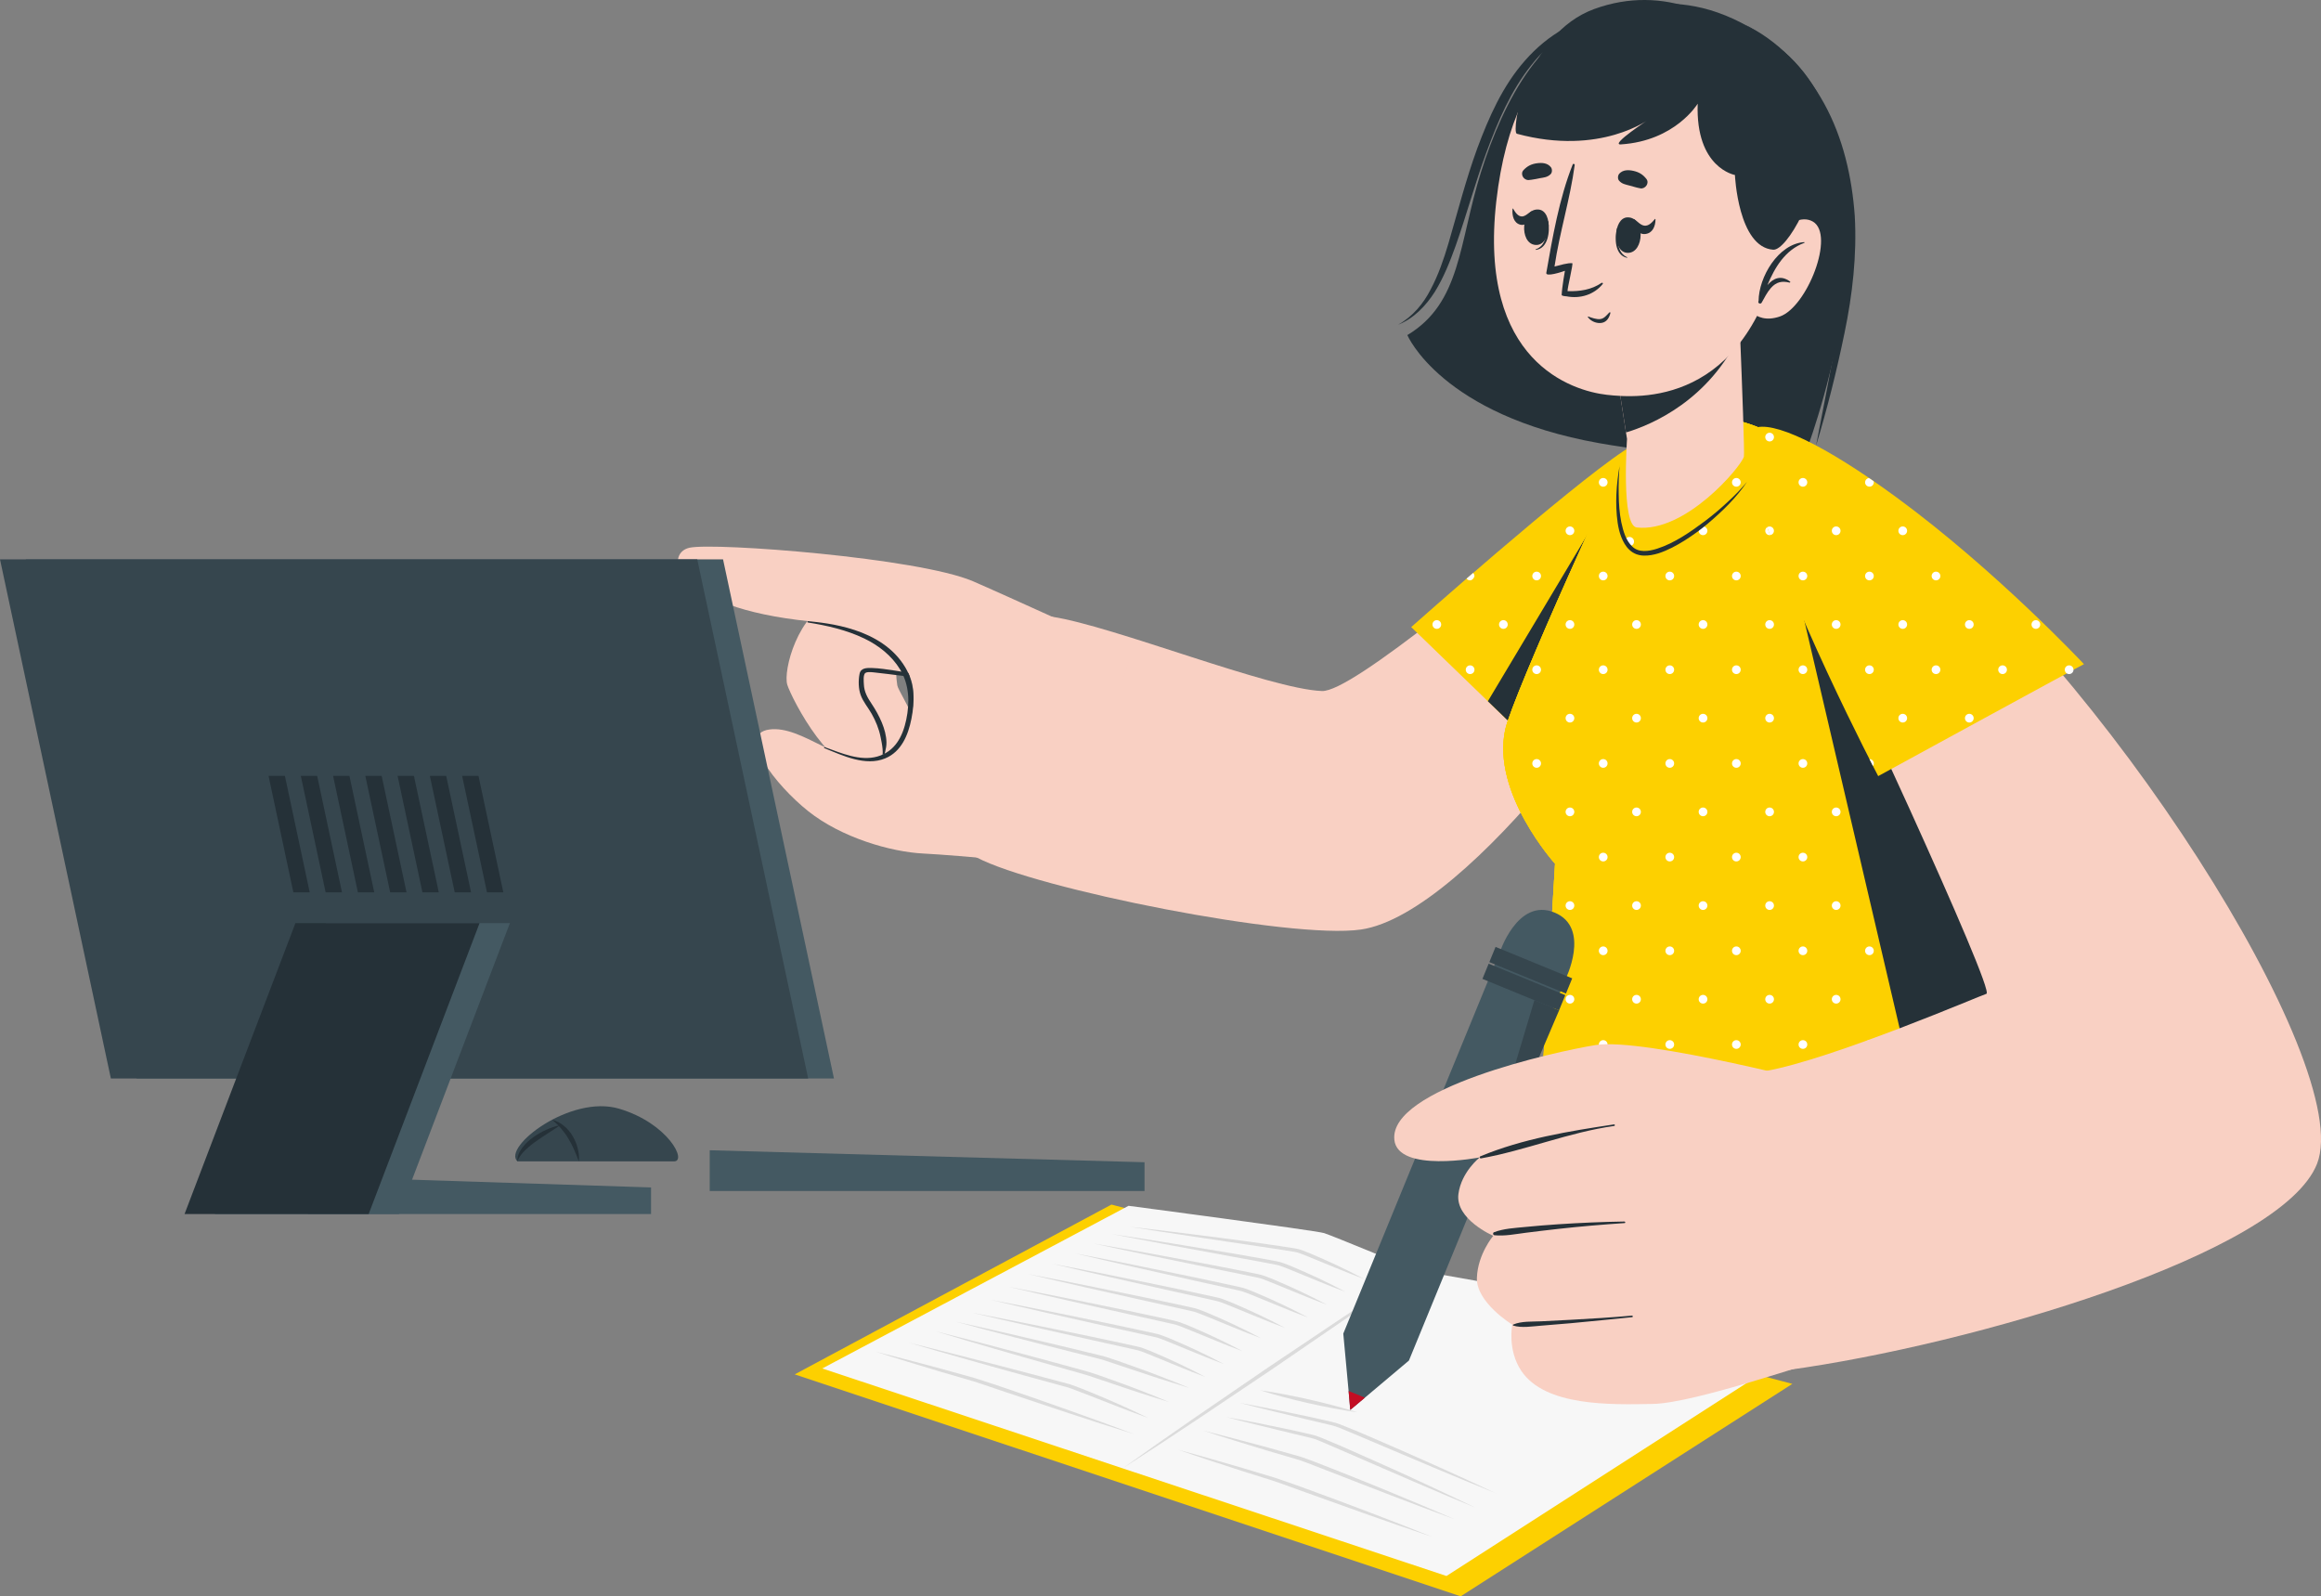 <?xml version="1.0" encoding="UTF-8"?><svg id="_レイヤー_2" xmlns="http://www.w3.org/2000/svg" viewBox="0 0 538 370"><rect x="0" y="0" width="538" height="370" fill="#808080" stroke="none"/><defs><style>.cls-1{fill:#445962;}.cls-1,.cls-2,.cls-3,.cls-4,.cls-5,.cls-6,.cls-7,.cls-8,.cls-9{stroke-width:0px;}.cls-2{fill:#f7f7f7;}.cls-3{fill:#fff;}.cls-4{fill:#253138;}.cls-5{fill:#36464e;}.cls-6{fill:#c30d23;}.cls-7{fill:#dbdbdb;}.cls-8{fill:#f9d0c3;}.cls-9{fill:#fdd000;}</style></defs><g id="_レイヤー_2-2"><path class="cls-4" d="m373.78,3.62c-15.69,1.13-25.29,19.74-30.49,36.27-5.2,16.53-4.56,30.26-17.07,37.78,0,0,7.82,18.53,44.48,25.05,30.43,5.41,48.43.6,48.43.6,0,0,6.8-18.37,8.73-37.54,2.08-20.66-1.14-42.61-14.26-53.73-21.91-18.56-39.8-8.43-39.8-8.43Z"/><path class="cls-4" d="m373.78,3.62c-3.83.41-7.41,1.91-10.56,3.96-3.2,1.98-5.97,4.6-8.29,7.55-4.69,5.88-7.7,12.91-10.33,20.04-2.66,7.13-4.61,14.54-7.19,21.82-1.31,3.63-2.74,7.27-4.79,10.6-2.08,3.28-4.93,6.26-8.55,7.68,3.38-1.89,5.88-4.88,7.58-8.24,1.77-3.33,3-6.94,4.09-10.59,2.14-7.32,4.04-14.79,6.69-22.06,2.68-7.2,5.88-14.51,11.12-20.41,2.59-2.94,5.64-5.5,9.08-7.38,3.46-1.78,7.27-3.09,11.15-2.96Z"/><path class="cls-4" d="m404.26,5.63c7.9,3.66,14.24,10.51,18.57,18.36,4.37,7.92,6.46,17.03,7.1,26.09.51,9.1-.54,18.24-2.37,27.06-1.81,8.84-4.01,17.57-6.61,26.17l2.56-13.24c.86-4.41,1.68-8.82,2.38-13.25,1.46-8.83,2.5-17.72,1.82-26.57-.45-8.83-2.48-17.58-6.39-25.4-1.92-3.92-4.36-7.57-7.22-10.83-2.84-3.28-6.12-6.19-9.85-8.4Z"/><path class="cls-4" d="m403.87,76.97c-7.28,16.07-21.05,21.75-27.3,23.54l-2.98-21.17,25.68-13.71,3.7-1.79s.43,5.84.9,13.13Z"/><polygon class="cls-9" points="415.46 320.76 257.63 279.2 184.21 318.56 338.59 370 415.46 320.76"/><path class="cls-2" d="m405.67,320.05l-70.38,45.24-144.69-48.1,70.99-37.7s43.3,5.7,45.32,6.32c2.02.63,21.11,8.56,21.11,8.56,0,0,26.79,4.66,28.61,5.27,1.82.61,49.04,20.41,49.04,20.41Z"/><polygon class="cls-7" points="328.02 294.37 319.43 299.95 310.89 305.59 293.88 317 276.99 328.57 268.58 334.42 260.23 340.34 268.82 334.77 277.36 329.12 294.37 317.71 311.26 306.14 319.66 300.29 328.02 294.37"/><path class="cls-7" d="m314.58,327.34c-1.82-.6-3.68-1.1-5.53-1.59-1.85-.5-3.73-.94-5.6-1.37-1.88-.42-3.76-.83-5.65-1.18-1.89-.36-3.78-.7-5.7-.95,1.83.6,3.69,1.11,5.54,1.6,1.85.5,3.72.94,5.59,1.37,1.87.41,3.75.83,5.64,1.17,1.89.36,3.78.7,5.71.95Z"/><path class="cls-7" d="m346.86,346.18c-4.77-2.27-9.57-4.46-14.39-6.62-4.81-2.18-9.66-4.26-14.5-6.37-2.42-1.06-4.86-2.06-7.32-3.04-.64-.25-1.3-.44-1.94-.58l-1.93-.45-3.87-.86c-5.17-1.08-10.34-2.15-15.53-3.09,5.11,1.33,10.25,2.55,15.38,3.79l3.85.91c1.27.34,2.6.55,3.76,1.03,2.44.98,4.85,2.05,7.29,3.06l14.58,6.17c4.87,2.04,9.74,4.07,14.64,6.04Z"/><path class="cls-7" d="m341.93,349.42c-4.62-2.24-9.27-4.41-13.93-6.56-4.65-2.17-9.35-4.22-14.04-6.32-2.34-1.05-4.7-2.06-7.08-3.04-.6-.24-1.18-.49-1.83-.71-.64-.2-1.26-.33-1.89-.48l-3.76-.85c-5.02-1.06-10.05-2.09-15.11-2.99,4.97,1.3,9.96,2.49,14.94,3.71l3.74.89c.62.16,1.25.3,1.83.49.57.2,1.16.46,1.75.7l7.06,3.05c4.72,2.02,9.4,4.12,14.12,6.12,4.71,2.03,9.44,4.04,14.19,5.99Z"/><path class="cls-7" d="m337.05,352.09c-4.71-2.06-9.45-4.05-14.21-6.01-4.74-1.99-9.53-3.86-14.3-5.77-2.4-.94-4.75-1.9-7.25-2.72l-7.42-2.08c-4.97-1.33-9.93-2.68-14.92-3.9,4.89,1.61,9.81,3.1,14.72,4.6l7.4,2.17c2.37.81,4.78,1.82,7.17,2.72,4.8,1.84,9.57,3.76,14.38,5.57,4.8,1.84,9.6,3.67,14.44,5.43Z"/><path class="cls-7" d="m266.17,328.67c-4.37-2.14-8.82-4.11-13.32-5.95-1.13-.46-2.25-.93-3.39-1.35-.58-.21-1.14-.42-1.76-.6l-1.76-.47-7.05-1.87c-4.69-1.26-9.41-2.45-14.11-3.67-4.71-1.22-9.42-2.39-14.14-3.55,4.66,1.37,9.33,2.73,14.01,4.04,4.68,1.31,9.35,2.65,14.05,3.92l7.03,1.92,1.75.48c.54.17,1.12.39,1.68.6l3.39,1.3c4.51,1.79,9.04,3.56,13.62,5.2Z"/><path class="cls-7" d="m270.92,324.94c-4.34-1.83-8.73-3.53-13.17-5.1-2.22-.79-4.41-1.62-6.73-2.23l-6.81-1.86c-4.53-1.25-9.09-2.44-13.63-3.65-4.54-1.21-9.1-2.37-13.67-3.52,4.5,1.36,9.01,2.72,13.53,4.02,4.52,1.3,9.04,2.63,13.57,3.89l6.79,1.91c1.13.3,2.21.69,3.33,1.07l3.34,1.12c4.44,1.53,8.92,2.99,13.43,4.35Z"/><path class="cls-7" d="m275.51,321.63c-4.32-1.79-8.68-3.47-13.09-5.03-2.21-.77-4.38-1.59-6.65-2.26l-6.82-1.66c-4.54-1.11-9.09-2.16-13.64-3.22-4.55-1.07-9.11-2.09-13.67-3.09,4.51,1.23,9.02,2.44,13.54,3.6,4.52,1.17,9.04,2.35,13.57,3.47,2.26.57,4.55,1.12,6.78,1.71l6.63,2.21c4.42,1.51,8.87,2.94,13.34,4.29Z"/><path class="cls-7" d="m279.44,319.18c-4.15-2.23-8.41-4.2-12.75-6.03-.54-.23-1.09-.44-1.66-.64-.56-.22-1.18-.36-1.74-.48l-3.44-.75-6.89-1.47c-9.2-1.91-18.4-3.79-27.63-5.54,9.14,2.17,18.31,4.22,27.47,6.27l6.88,1.52,3.43.77c1.15.2,2.15.7,3.27,1.11,4.35,1.74,8.65,3.62,13.07,5.24Z"/><path class="cls-7" d="m283.74,316.19c-4.15-2.23-8.41-4.2-12.75-6.03-.54-.23-1.09-.44-1.66-.64-.56-.21-1.18-.36-1.74-.48l-3.44-.75-6.89-1.47c-9.2-1.91-18.4-3.79-27.63-5.54,9.14,2.17,18.31,4.22,27.47,6.27l6.88,1.52,3.43.77c1.15.2,2.15.7,3.27,1.11,4.35,1.74,8.65,3.62,13.07,5.24Z"/><path class="cls-7" d="m288.04,313.2c-4.15-2.23-8.41-4.2-12.75-6.03-.54-.23-1.09-.44-1.66-.64-.56-.21-1.18-.36-1.74-.48l-3.44-.75-6.89-1.47c-9.2-1.91-18.4-3.79-27.63-5.54,9.14,2.17,18.31,4.22,27.47,6.27l6.88,1.52,3.43.77c1.15.2,2.15.7,3.27,1.11,4.35,1.74,8.65,3.62,13.07,5.24Z"/><path class="cls-7" d="m292.35,310.2c-4.15-2.23-8.41-4.2-12.75-6.03-.54-.23-1.09-.44-1.66-.64-.56-.21-1.18-.36-1.74-.48l-3.44-.75-6.89-1.47c-9.2-1.91-18.4-3.79-27.63-5.54,9.14,2.17,18.31,4.22,27.47,6.27l6.88,1.52,3.43.77c1.15.2,2.15.7,3.27,1.11,4.35,1.74,8.65,3.62,13.07,5.24Z"/><path class="cls-7" d="m297.9,307.8c-4.15-2.23-8.41-4.2-12.75-6.03-.54-.23-1.09-.44-1.66-.64-.56-.21-1.18-.36-1.74-.48l-3.44-.75-6.89-1.47c-9.2-1.91-18.4-3.79-27.63-5.54,9.14,2.17,18.31,4.22,27.47,6.27l6.88,1.52,3.43.77c1.15.2,2.15.7,3.27,1.11,4.35,1.74,8.65,3.62,13.07,5.24Z"/><path class="cls-7" d="m303.29,305.42c-4.15-2.23-8.41-4.2-12.75-6.03-.54-.23-1.09-.44-1.66-.64-.56-.21-1.18-.36-1.74-.48l-3.44-.75-6.89-1.47c-9.2-1.91-18.4-3.79-27.63-5.54,9.14,2.17,18.31,4.22,27.47,6.27l6.88,1.52,3.43.77c1.15.2,2.15.7,3.27,1.11,4.35,1.74,8.65,3.62,13.07,5.24Z"/><path class="cls-7" d="m307.6,302.43c-4.14-2.23-8.4-4.19-12.73-6.02-.54-.23-1.09-.44-1.66-.64-.56-.22-1.17-.36-1.75-.48l-3.45-.7-6.9-1.35c-9.21-1.75-18.44-3.45-27.68-5.02,9.16,1.99,18.35,3.87,27.54,5.75l6.89,1.4,3.44.72c1.14.19,2.14.7,3.26,1.11,4.34,1.73,8.64,3.61,13.05,5.23Z"/><path class="cls-7" d="m311.9,299.44c-4.13-2.23-8.38-4.19-12.71-6.01-.54-.23-1.09-.44-1.65-.64-.55-.22-1.17-.36-1.75-.47l-3.46-.64-6.92-1.21c-9.23-1.56-18.47-3.06-27.74-4.44,9.19,1.79,18.4,3.48,27.61,5.17l6.91,1.26,3.44.66c1.13.17,2.14.7,3.25,1.1,4.33,1.73,8.62,3.61,13.03,5.22Z"/><path class="cls-7" d="m316.2,296.45c-4.12-2.22-8.37-4.18-12.68-6-.54-.23-1.08-.44-1.65-.64-.55-.22-1.17-.37-1.76-.46l-3.47-.54-6.94-.99c-4.63-.64-9.27-1.22-13.9-1.81-4.64-.58-9.27-1.14-13.92-1.66,9.23,1.47,18.47,2.83,27.71,4.21l6.93,1.03,3.45.56c1.11.15,2.13.69,3.23,1.09,4.32,1.73,8.61,3.6,13,5.21Z"/><path class="cls-7" d="m332.05,356.25c-4.82-1.96-9.66-3.83-14.52-5.68-4.85-1.87-9.73-3.64-14.6-5.45-2.45-.9-4.87-1.76-7.38-2.59l-7.46-2.25c-4.99-1.45-9.97-2.9-15-4.25,4.91,1.71,9.85,3.32,14.8,4.92l7.43,2.34c2.42.81,4.87,1.76,7.31,2.62l14.67,5.25c4.9,1.73,9.8,3.44,14.74,5.08Z"/><path class="cls-7" d="m262.62,332.32c-4.87-1.86-9.78-3.63-14.69-5.38-4.9-1.77-9.84-3.44-14.77-5.15-2.47-.85-4.92-1.66-7.45-2.44l-7.53-2.09c-5.03-1.35-10.07-2.7-15.13-3.94,4.96,1.61,9.95,3.12,14.95,4.62l7.51,2.19c2.45.76,4.92,1.66,7.39,2.47l14.83,4.95c4.95,1.63,9.91,3.24,14.89,4.78Z"/><path class="cls-8" d="m392.1,128.26c-7.83,23.83-51.71,83.54-76.62,87.19-16.24,2.38-75.37-9.42-89.07-16.7-16.05-8.52,6.93-57.4,17.5-55.79,14.15,2.15,50.38,16.76,62.52,17.21,6.98.26,40.95-28.36,73.28-54.94,12.52-10.29,17.07,8.79,12.4,23.02Z"/><path class="cls-8" d="m228.29,136.33c-8.55-.24-18.34-1.21-26.82,1.7-8.48,2.91-11.94,16.45-10.9,19.67,1.04,3.22,10.73,22.3,19.26,19.56,8.53-2.74-1.59-16.54-1.84-18.41-.25-1.87-.65-4.24,1.01-4.59,1.66-.35,34.13,3.95,34.13,3.95l-14.84-21.86Z"/><path class="cls-8" d="m228.12,137.68c-.48.16-26.24-1.5-34.72,1.4-8.48,2.91-11.94,16.45-10.9,19.67,1.04,3.22,10.73,22.3,19.26,19.56,8.53-2.74-1.59-16.54-1.84-18.41-.25-1.87-.65-4.24,1.01-4.59,1.66-.35,34.13,3.95,34.13,3.95l-6.94-21.57Z"/><path class="cls-4" d="m204.31,176.3c.62-1.69.15-3.77-.2-5.5-.38-1.88-1.12-3.68-2.06-5.35-.82-1.45-1.98-2.78-2.55-4.36-.53-1.46-.56-3.38-.26-4.89.27-1.41,1.66-1.4,2.86-1.37,1.77.05,3.57.34,5.31.6,1.89.28,3.78.61,5.66.93,1.94.32,3.95.56,5.83,1.13.14.04.13.27-.03.27-1.66-.04-3.31-.34-4.95-.55-1.86-.24-3.73-.46-5.6-.67-1.75-.19-3.48-.47-5.23-.63-.62-.06-1.89-.29-2.46.05-.61.36-.41,2.06-.39,2.63.07,1.78.82,3.07,1.78,4.51.93,1.39,1.75,2.85,2.39,4.39.59,1.43,1.04,3.01,1.07,4.56.03,1.49-.54,2.89-.85,4.32-.04.2-.38.11-.31-.08Z"/><path class="cls-8" d="m262.39,151.36s-30.57-13.94-36.87-16.64c-12.63-5.41-59.68-9.02-65.67-7.77-5.99,1.25-4.26,13.8,27.93,17.07,16.97,1.72,22.35,9.39,23.59,14.2,1.24,4.81-.44,15.06-8.45,17.4-8.01,2.34-16.89-7.59-24.6-6.53-7.71,1.06,1.41,12.88,9.05,18.95,7.64,6.07,19.03,9.43,26.73,9.8,7.7.37,31.9,2.69,31.9,2.69l16.4-49.17Z"/><path class="cls-4" d="m191.27,173.21c3.73,1.35,8.09,3.26,12.07,2.15,4.12-1.16,5.91-4.65,6.73-8.57.83-3.96.71-8.12-1.45-11.65-1.94-3.18-4.98-5.56-8.31-7.16-4.12-1.97-8.58-2.99-13.06-3.7-.2-.03-.13-.33.08-.31,4.18.46,17.04,1.45,22.54,10.76,2.25,3.8,2.19,7.86,1.39,11.9-.74,3.73-2.32,7.6-6.07,9.15-4.57,1.89-9.84-.63-14.12-2.39-.19-.08,0-.26.2-.19Z"/><path class="cls-9" d="m327.11,145.35s11.14,10.76,21.26,20.56c7.96,7.77,15.32,14.93,16,15.75,0,0,15.06-22.58,26.12-49.07,9.72-23.25,1.61-34.02-9.33-30.46-1.52.51-3.11,1.27-4.71,2.34-13.07,8.65-49.34,40.88-49.34,40.88Z"/><path class="cls-3" d="m393.75,123.03c0,.56.45,1.01,1.01,1.01s1.01-.45,1.01-1.01c0-.56-.45-1.01-1.01-1.01s-1.01.45-1.01,1.01Z"/><path class="cls-3" d="m376.64,125.52c0,.58.47,1.06,1.06,1.06s1.06-.47,1.06-1.06c0-.58-.47-1.06-1.06-1.06s-1.06.47-1.06,1.06Z"/><path class="cls-3" d="m362.9,123.03c0,.56.45,1.01,1.01,1.01s1.01-.45,1.01-1.01c0-.56-.45-1.01-1.01-1.01s-1.01.45-1.01,1.01Z"/><path class="cls-3" d="m386.04,111.8c0,.56.45,1.01,1.01,1.01s1.01-.45,1.01-1.01c0-.56-.45-1.01-1.01-1.01s-1.01.45-1.01,1.01Z"/><path class="cls-3" d="m370.61,111.8c0,.56.45,1.01,1.01,1.01s1.01-.45,1.01-1.01c0-.56-.45-1.01-1.01-1.01s-1.01.45-1.01,1.01Z"/><path class="cls-3" d="m378.33,144.75c0,.56.45,1.01,1.01,1.01s1.01-.45,1.01-1.01-.45-1.01-1.01-1.01-1.01.45-1.01,1.01Z"/><path class="cls-3" d="m362.9,144.75c0,.56.45,1.01,1.01,1.01s1.01-.45,1.01-1.01c0-.56-.45-1.01-1.01-1.01s-1.01.45-1.01,1.01Z"/><path class="cls-3" d="m347.47,144.75c0,.56.45,1.01,1.01,1.01s1.01-.45,1.01-1.01-.45-1.01-1.01-1.01-1.01.45-1.01,1.01Z"/><path class="cls-3" d="m332.04,144.75c0,.56.45,1.01,1.01,1.01s1.01-.45,1.01-1.01c0-.56-.45-1.01-1.01-1.01s-1.01.45-1.01,1.01Z"/><path class="cls-3" d="m386.04,133.51c0,.56.45,1.01,1.01,1.01s1.01-.45,1.01-1.01c0-.56-.45-1.01-1.01-1.01s-1.01.45-1.01,1.01Z"/><path class="cls-3" d="m370.61,133.51c0,.56.45,1.01,1.01,1.01s1.01-.45,1.01-1.01-.45-1.01-1.01-1.01-1.01.45-1.01,1.01Z"/><path class="cls-3" d="m355.18,133.51c0,.56.45,1.01,1.01,1.01s1.01-.45,1.01-1.01c0-.56-.45-1.01-1.01-1.01s-1.01.45-1.01,1.01Z"/><path class="cls-3" d="m341.47,132.8c.18.18.3.44.3.72s-.45,1-1.02,1c-.33,0-.62-.16-.81-.4l1.52-1.32Z"/><path class="cls-3" d="m362.9,166.46c0,.56.45,1.01,1.01,1.01s1.01-.45,1.01-1.01c0-.56-.45-1.01-1.01-1.01s-1.01.45-1.01,1.01Z"/><path class="cls-3" d="m370.61,155.23c0,.56.45,1.01,1.01,1.01s1.01-.45,1.01-1.01-.45-1.01-1.01-1.01-1.01.45-1.01,1.01Z"/><path class="cls-3" d="m355.18,155.23c0,.56.45,1.01,1.01,1.01s1.01-.45,1.01-1.01c0-.56-.45-1.01-1.01-1.01s-1.01.45-1.01,1.01Z"/><path class="cls-3" d="m339.76,155.23c0,.56.45,1.01,1.01,1.01s1.01-.45,1.01-1.01c0-.56-.45-1.01-1.01-1.01s-1.01.45-1.01,1.01Z"/><path class="cls-4" d="m344.89,162.54c1.17,1.12,2.33,2.25,3.48,3.37,7.96,7.76,15.32,14.92,16,15.75,0,0,15.06-22.59,26.12-49.07.57-1.36,1.08-2.69,1.53-3.98.24-.69.47-1.37.68-2.04,6-19.07-1.59-27.67-11.55-24.44-.07.02-.14.05-.21.08l-36.06,60.33Z"/><path class="cls-9" d="m357.16,255.25l3.29-55.05s-14.81-16.38-11.53-31.17c1.65-7.49,27.21-64.45,29.72-66.79,10.07-9.38,27.06-5.64,34.03-.37,38.62,29.19,65.84,91.82,78.9,153.39h-134.41Z"/><path class="cls-9" d="m357.16,255.25l3.29-55.05s-14.81-16.38-11.53-31.17c1.65-7.49,27.21-64.45,29.72-66.79,10.07-9.38,27.06-5.64,34.03-.37,38.62,29.19,65.84,91.82,78.9,153.39h-134.41Z"/><path class="cls-9" d="m360.45,200.2l-3.29,55.05h134.41c-13.06-61.57-40.28-124.21-78.9-153.4-1.32-.99-2.98-1.94-4.89-2.73-8.24-3.48-20.97-4.51-29.14,3.1-2.5,2.34-28.06,59.3-29.71,66.8-3.29,14.79,11.53,31.17,11.53,31.17Z"/><path class="cls-3" d="m409.18,101.31c0,.56.45,1.01,1.01,1.01s1.01-.45,1.01-1.01c0-.56-.45-1.01-1.01-1.01s-1.01.45-1.01,1.01Z"/><path class="cls-3" d="m393.75,101.31c0,.56.45,1.01,1.01,1.01s1.01-.45,1.01-1.01c0-.56-.45-1.01-1.01-1.01s-1.01.45-1.01,1.01Z"/><path class="cls-3" d="m378.75,102.13c.16.12.36.18.58.18.55,0,1-.45,1-1,0-.15-.03-.29-.09-.42-.51.37-1,.78-1.49,1.23Z"/><path class="cls-3" d="m424.61,123.03c0,.56.45,1.01,1.01,1.01s1.01-.45,1.01-1.01c0-.56-.45-1.01-1.01-1.01s-1.01.45-1.01,1.01Z"/><path class="cls-3" d="m409.18,123.03c0,.56.45,1.01,1.01,1.01s1.01-.45,1.01-1.01c0-.56-.45-1.01-1.01-1.01s-1.01.45-1.01,1.01Z"/><path class="cls-3" d="m393.75,123.03c0,.56.45,1.01,1.01,1.01s1.01-.45,1.01-1.01c0-.56-.45-1.01-1.01-1.01s-1.01.45-1.01,1.01Z"/><path class="cls-3" d="m376.64,125.52c0,.58.47,1.06,1.06,1.06s1.06-.47,1.06-1.06c0-.58-.47-1.06-1.06-1.06s-1.06.47-1.06,1.06Z"/><path class="cls-3" d="m416.9,111.8c0,.56.45,1.01,1.01,1.01s1.01-.45,1.01-1.01-.45-1.01-1.01-1.01-1.01.45-1.01,1.01Z"/><path class="cls-3" d="m401.47,111.8c0,.56.45,1.01,1.01,1.01s1.01-.45,1.01-1.01-.45-1.01-1.01-1.01-1.01.45-1.01,1.01Z"/><path class="cls-3" d="m386.04,111.8c0,.56.45,1.01,1.01,1.01s1.01-.45,1.01-1.01c0-.56-.45-1.01-1.01-1.01s-1.01.45-1.01,1.01Z"/><path class="cls-3" d="m440.04,144.75c0,.56.45,1.01,1.01,1.01s1.01-.45,1.01-1.01c0-.56-.45-1.01-1.01-1.01s-1.01.45-1.01,1.01Z"/><path class="cls-3" d="m424.61,144.75c0,.56.45,1.01,1.01,1.01s1.01-.45,1.01-1.01c0-.56-.45-1.01-1.01-1.01s-1.01.45-1.01,1.01Z"/><path class="cls-3" d="m409.18,144.75c0,.56.45,1.01,1.01,1.01s1.01-.45,1.01-1.01-.45-1.01-1.01-1.01-1.01.45-1.01,1.01Z"/><path class="cls-3" d="m393.75,144.75c0,.56.45,1.01,1.01,1.01s1.01-.45,1.01-1.01c0-.56-.45-1.01-1.01-1.01s-1.01.45-1.01,1.01Z"/><path class="cls-3" d="m378.33,144.75c0,.56.45,1.01,1.01,1.01s1.01-.45,1.01-1.01-.45-1.01-1.01-1.01-1.01.45-1.01,1.01Z"/><path class="cls-3" d="m362.9,144.75c0,.56.45,1.01,1.01,1.01s1.01-.45,1.01-1.01c0-.56-.45-1.01-1.01-1.01s-1.01.45-1.01,1.01Z"/><path class="cls-3" d="m432.32,133.51c0,.56.45,1.01,1.01,1.01s1.01-.45,1.01-1.01c0-.56-.45-1.01-1.01-1.01s-1.01.45-1.01,1.01Z"/><path class="cls-3" d="m416.9,133.51c0,.56.45,1.01,1.01,1.01s1.01-.45,1.01-1.01c0-.56-.45-1.01-1.01-1.01s-1.01.45-1.01,1.01Z"/><path class="cls-3" d="m401.47,133.51c0,.56.45,1.01,1.01,1.01s1.01-.45,1.01-1.01c0-.56-.45-1.01-1.01-1.01s-1.01.45-1.01,1.01Z"/><path class="cls-3" d="m386.04,133.51c0,.56.45,1.01,1.01,1.01s1.01-.45,1.01-1.01c0-.56-.45-1.01-1.01-1.01s-1.01.45-1.01,1.01Z"/><path class="cls-3" d="m370.61,133.51c0,.56.45,1.01,1.01,1.01s1.01-.45,1.01-1.01-.45-1.01-1.01-1.01-1.01.45-1.01,1.01Z"/><path class="cls-3" d="m455.47,166.46c0,.56.45,1.01,1.01,1.01s1.01-.45,1.01-1.01c0-.56-.45-1.01-1.01-1.01s-1.01.45-1.01,1.01Z"/><path class="cls-3" d="m440.04,166.46c0,.56.45,1.01,1.01,1.01s1.01-.45,1.01-1.01c0-.56-.45-1.01-1.01-1.01s-1.01.45-1.01,1.01Z"/><path class="cls-3" d="m424.61,166.46c0,.56.45,1.01,1.01,1.01s1.01-.45,1.01-1.01c0-.56-.45-1.01-1.01-1.01s-1.01.45-1.01,1.01Z"/><path class="cls-3" d="m409.18,166.46c0,.56.45,1.01,1.01,1.01s1.01-.45,1.01-1.01c0-.56-.45-1.01-1.01-1.01s-1.01.45-1.01,1.01Z"/><path class="cls-3" d="m393.75,166.46c0,.56.45,1.01,1.01,1.01s1.01-.45,1.01-1.01-.45-1.01-1.01-1.01-1.01.45-1.01,1.01Z"/><path class="cls-3" d="m378.33,166.46c0,.56.45,1.01,1.01,1.01s1.01-.45,1.01-1.01c0-.56-.45-1.01-1.01-1.01s-1.01.45-1.01,1.01Z"/><path class="cls-3" d="m362.9,166.46c0,.56.45,1.01,1.01,1.01s1.01-.45,1.01-1.01c0-.56-.45-1.01-1.01-1.01s-1.01.45-1.01,1.01Z"/><path class="cls-3" d="m447.75,155.23c0,.56.45,1.01,1.01,1.01s1.01-.45,1.01-1.01c0-.56-.45-1.01-1.01-1.01s-1.01.45-1.01,1.01Z"/><path class="cls-3" d="m432.32,155.23c0,.56.45,1.01,1.01,1.01s1.01-.45,1.01-1.01c0-.56-.45-1.01-1.01-1.01s-1.01.45-1.01,1.01Z"/><path class="cls-3" d="m416.9,155.23c0,.56.45,1.01,1.01,1.01s1.01-.45,1.01-1.01c0-.56-.45-1.01-1.01-1.01s-1.01.45-1.01,1.01Z"/><path class="cls-3" d="m401.47,155.23c0,.56.45,1.01,1.01,1.01s1.01-.45,1.01-1.01c0-.56-.45-1.01-1.01-1.01s-1.01.45-1.01,1.01Z"/><path class="cls-3" d="m386.04,155.23c0,.56.45,1.01,1.01,1.01s1.01-.45,1.01-1.01c0-.56-.45-1.01-1.01-1.01s-1.01.45-1.01,1.01Z"/><path class="cls-3" d="m370.61,155.23c0,.56.45,1.01,1.01,1.01s1.01-.45,1.01-1.01-.45-1.01-1.01-1.01-1.01.45-1.01,1.01Z"/><path class="cls-3" d="m355.18,155.23c0,.56.45,1.01,1.01,1.01s1.01-.45,1.01-1.01c0-.56-.45-1.01-1.01-1.01s-1.01.45-1.01,1.01Z"/><path class="cls-3" d="m470.9,188.18c0,.51.38.93.88.99-.21-.54-.43-1.08-.65-1.62-.15.17-.23.39-.23.62Z"/><path class="cls-3" d="m455.47,188.18c0,.56.45,1.01,1.01,1.01s1.01-.45,1.01-1.01c0-.56-.45-1.01-1.01-1.01s-1.01.45-1.01,1.01Z"/><path class="cls-3" d="m440.04,188.18c0,.56.45,1.01,1.01,1.01s1.01-.45,1.01-1.01-.45-1.01-1.01-1.01-1.01.45-1.01,1.01Z"/><path class="cls-3" d="m424.61,188.18c0,.56.45,1.01,1.01,1.01s1.01-.45,1.01-1.01c0-.56-.45-1.01-1.01-1.01s-1.01.45-1.01,1.01Z"/><path class="cls-3" d="m409.18,188.18c0,.56.45,1.01,1.01,1.01s1.01-.45,1.01-1.01c0-.56-.45-1.01-1.01-1.01s-1.01.45-1.01,1.01Z"/><path class="cls-3" d="m393.75,188.18c0,.56.45,1.01,1.01,1.01s1.01-.45,1.01-1.01c0-.56-.45-1.01-1.01-1.01s-1.01.45-1.01,1.01Z"/><path class="cls-3" d="m378.33,188.18c0,.56.45,1.01,1.01,1.01s1.01-.45,1.01-1.01-.45-1.01-1.01-1.01-1.01.45-1.01,1.01Z"/><path class="cls-3" d="m362.9,188.18c0,.56.45,1.01,1.01,1.01s1.01-.45,1.01-1.01c0-.56-.45-1.01-1.01-1.01s-1.01.45-1.01,1.01Z"/><path class="cls-3" d="m463.18,176.95c0,.56.45,1.01,1.01,1.01s1.01-.45,1.01-1.01c0-.56-.45-1.01-1.01-1.01s-1.01.45-1.01,1.01Z"/><path class="cls-3" d="m447.75,176.95c0,.56.45,1.01,1.01,1.01s1.01-.45,1.01-1.01c0-.56-.45-1.01-1.01-1.01s-1.01.45-1.01,1.01Z"/><path class="cls-3" d="m432.32,176.95c0,.56.45,1.01,1.01,1.01s1.01-.45,1.01-1.01c0-.56-.45-1.01-1.01-1.01s-1.01.45-1.01,1.01Z"/><path class="cls-3" d="m416.9,176.95c0,.56.45,1.01,1.01,1.01s1.01-.45,1.01-1.01c0-.56-.45-1.01-1.01-1.01s-1.01.45-1.01,1.01Z"/><path class="cls-3" d="m401.47,176.95c0,.56.45,1.01,1.01,1.01s1.01-.45,1.01-1.01c0-.56-.45-1.01-1.01-1.01s-1.01.45-1.01,1.01Z"/><path class="cls-3" d="m386.04,176.95c0,.56.45,1.01,1.01,1.01s1.01-.45,1.01-1.01c0-.56-.45-1.01-1.01-1.01s-1.01.45-1.01,1.01Z"/><path class="cls-3" d="m370.61,176.95c0,.56.45,1.01,1.01,1.01s1.01-.45,1.01-1.01-.45-1.01-1.01-1.01-1.01.45-1.01,1.01Z"/><path class="cls-3" d="m355.18,176.95c0,.56.45,1.01,1.01,1.01s1.01-.45,1.01-1.01-.45-1.01-1.01-1.01c-.56,0-1.01.45-1.01,1.01Z"/><path class="cls-3" d="m470.9,209.9c0,.56.45,1.01,1.01,1.01s1.01-.45,1.01-1.01c0-.56-.45-1.01-1.01-1.01s-1.01.45-1.01,1.01Z"/><path class="cls-3" d="m455.47,209.9c0,.56.45,1.01,1.01,1.01s1.01-.45,1.01-1.01c0-.56-.45-1.01-1.01-1.01s-1.01.45-1.01,1.01Z"/><path class="cls-3" d="m440.04,209.9c0,.56.45,1.01,1.01,1.01s1.01-.45,1.01-1.01-.45-1.01-1.01-1.01-1.01.45-1.01,1.01Z"/><path class="cls-3" d="m424.61,209.9c0,.56.45,1.01,1.01,1.01s1.01-.45,1.01-1.01c0-.56-.45-1.01-1.01-1.01s-1.01.45-1.01,1.01Z"/><path class="cls-3" d="m409.18,209.9c0,.56.45,1.01,1.01,1.01s1.01-.45,1.01-1.01c0-.56-.45-1.01-1.01-1.01s-1.01.45-1.01,1.01Z"/><path class="cls-3" d="m393.75,209.9c0,.56.45,1.01,1.01,1.01s1.01-.45,1.01-1.01c0-.56-.45-1.01-1.01-1.01s-1.01.45-1.01,1.01Z"/><path class="cls-3" d="m378.33,209.9c0,.56.45,1.01,1.01,1.01s1.01-.45,1.01-1.01c0-.56-.45-1.01-1.01-1.01s-1.01.45-1.01,1.01Z"/><path class="cls-3" d="m362.9,209.9c0,.56.45,1.01,1.01,1.01s1.01-.45,1.01-1.01c0-.56-.45-1.01-1.01-1.01s-1.01.45-1.01,1.01Z"/><path class="cls-3" d="m463.18,198.66c0,.56.45,1.01,1.01,1.01.56,0,1.01-.45,1.01-1.01,0-.56-.45-1.01-1.01-1.01s-1.01.45-1.01,1.01Z"/><path class="cls-3" d="m447.75,198.66c0,.56.45,1.01,1.01,1.01s1.01-.45,1.01-1.01c0-.56-.45-1.01-1.01-1.01s-1.01.45-1.01,1.01Z"/><path class="cls-3" d="m432.32,198.66c0,.56.45,1.01,1.01,1.01s1.01-.45,1.01-1.01c0-.56-.45-1.01-1.01-1.01s-1.01.45-1.01,1.01Z"/><path class="cls-3" d="m416.9,198.66c0,.56.45,1.01,1.01,1.01s1.01-.45,1.01-1.01c0-.56-.45-1.01-1.01-1.01s-1.01.45-1.01,1.01Z"/><path class="cls-3" d="m401.47,198.66c0,.56.45,1.01,1.01,1.01s1.01-.45,1.01-1.01-.45-1.01-1.01-1.01-1.01.45-1.01,1.01Z"/><path class="cls-3" d="m386.04,198.66c0,.56.45,1.01,1.01,1.01s1.01-.45,1.01-1.01c0-.56-.45-1.01-1.01-1.01s-1.01.45-1.01,1.01Z"/><path class="cls-3" d="m370.61,198.66c0,.56.45,1.01,1.01,1.01s1.01-.45,1.01-1.01c0-.56-.45-1.01-1.01-1.01s-1.01.45-1.01,1.01Z"/><path class="cls-3" d="m478.61,220.38c0,.56.45,1.01,1.01,1.01s1.01-.45,1.01-1.01c0-.56-.45-1.01-1.01-1.01s-1.01.45-1.01,1.01Z"/><path class="cls-3" d="m470.9,231.61c0,.56.45,1.01,1.01,1.01s1.01-.45,1.01-1.01c0-.56-.45-1.01-1.01-1.01s-1.01.45-1.01,1.01Z"/><path class="cls-3" d="m455.47,231.61c0,.56.45,1.01,1.01,1.01s1.01-.45,1.01-1.01c0-.56-.45-1.01-1.01-1.01s-1.01.45-1.01,1.01Z"/><path class="cls-3" d="m440.04,231.61c0,.56.45,1.01,1.01,1.01s1.01-.45,1.01-1.01c0-.56-.45-1.01-1.01-1.01s-1.01.45-1.01,1.01Z"/><path class="cls-3" d="m424.61,231.61c0,.56.45,1.01,1.01,1.01s1.01-.45,1.01-1.01c0-.56-.45-1.01-1.01-1.01s-1.01.45-1.01,1.01Z"/><path class="cls-3" d="m409.18,231.61c0,.56.45,1.01,1.01,1.01s1.01-.45,1.01-1.01c0-.56-.45-1.01-1.01-1.01s-1.01.45-1.01,1.01Z"/><path class="cls-3" d="m393.75,231.61c0,.56.45,1.01,1.01,1.01s1.01-.45,1.01-1.01c0-.56-.45-1.01-1.01-1.01s-1.01.45-1.01,1.01Z"/><path class="cls-3" d="m378.33,231.61c0,.56.45,1.01,1.01,1.01s1.01-.45,1.01-1.01c0-.56-.45-1.01-1.01-1.01s-1.01.45-1.01,1.01Z"/><path class="cls-3" d="m362.9,231.61c0,.56.45,1.01,1.01,1.01s1.01-.45,1.01-1.01c0-.56-.45-1.01-1.01-1.01s-1.01.45-1.01,1.01Z"/><path class="cls-3" d="m463.18,220.38c0,.56.45,1.01,1.01,1.01s1.01-.45,1.01-1.01c0-.56-.45-1.01-1.01-1.01s-1.01.45-1.01,1.01Z"/><path class="cls-3" d="m447.75,220.38c0,.56.45,1.01,1.01,1.01s1.01-.45,1.01-1.01c0-.56-.45-1.01-1.01-1.01s-1.01.45-1.01,1.01Z"/><path class="cls-3" d="m432.32,220.38c0,.56.45,1.01,1.01,1.01s1.01-.45,1.01-1.01c0-.56-.45-1.01-1.01-1.01-.56,0-1.01.45-1.01,1.01Z"/><path class="cls-3" d="m416.9,220.38c0,.56.45,1.01,1.01,1.01s1.01-.45,1.01-1.01c0-.56-.45-1.01-1.01-1.01s-1.01.45-1.01,1.01Z"/><path class="cls-3" d="m401.47,220.38c0,.56.45,1.01,1.01,1.01s1.01-.45,1.01-1.01-.45-1.01-1.01-1.01-1.01.45-1.01,1.01Z"/><path class="cls-3" d="m386.04,220.38c0,.56.45,1.01,1.01,1.01s1.01-.45,1.01-1.01c0-.56-.45-1.01-1.01-1.01s-1.01.45-1.01,1.01Z"/><path class="cls-3" d="m370.61,220.38c0,.56.45,1.01,1.01,1.01s1.01-.45,1.01-1.01c0-.56-.45-1.01-1.01-1.01s-1.01.45-1.01,1.01Z"/><path class="cls-3" d="m478.61,242.1c0,.56.45,1.01,1.01,1.01s1.01-.45,1.01-1.01c0-.56-.45-1.01-1.01-1.01s-1.01.45-1.01,1.01Z"/><path class="cls-3" d="m486.32,253.33c0,.56.45,1.01,1.01,1.01s1.01-.45,1.01-1.01c0-.56-.45-1.01-1.01-1.01s-1.01.45-1.01,1.01Z"/><path class="cls-3" d="m470.9,253.33c0,.56.45,1.01,1.01,1.01s1.01-.45,1.01-1.01-.45-1.01-1.01-1.01-1.01.45-1.01,1.01Z"/><path class="cls-3" d="m455.47,253.33c0,.56.45,1.01,1.01,1.01s1.01-.45,1.01-1.01-.45-1.01-1.01-1.01-1.01.45-1.01,1.01Z"/><path class="cls-3" d="m440.04,253.33c0,.56.45,1.01,1.01,1.01s1.01-.45,1.01-1.01c0-.56-.45-1.01-1.01-1.01s-1.01.45-1.01,1.01Z"/><path class="cls-3" d="m424.61,253.33c0,.56.45,1.01,1.01,1.01s1.01-.45,1.01-1.01c0-.56-.45-1.01-1.01-1.01s-1.01.45-1.01,1.01Z"/><path class="cls-3" d="m409.18,253.33c0,.56.45,1.01,1.01,1.01s1.01-.45,1.01-1.01c0-.56-.45-1.01-1.01-1.01s-1.01.45-1.01,1.01Z"/><path class="cls-3" d="m393.75,253.33c0,.56.45,1.01,1.01,1.01s1.01-.45,1.01-1.01c0-.56-.45-1.01-1.01-1.01s-1.01.45-1.01,1.01Z"/><path class="cls-3" d="m378.33,253.33c0,.56.45,1.01,1.01,1.01s1.01-.45,1.01-1.01-.45-1.01-1.01-1.01-1.01.45-1.01,1.01Z"/><path class="cls-3" d="m362.9,253.33c0,.56.45,1.01,1.01,1.01s1.01-.45,1.01-1.01c0-.56-.45-1.01-1.01-1.01s-1.01.45-1.01,1.01Z"/><path class="cls-3" d="m463.18,242.1c0,.56.45,1.01,1.01,1.01s1.01-.45,1.01-1.01c0-.56-.45-1.01-1.01-1.01s-1.01.45-1.01,1.01Z"/><path class="cls-3" d="m447.75,242.1c0,.56.45,1.01,1.01,1.01s1.01-.45,1.01-1.01c0-.56-.45-1.01-1.01-1.01s-1.01.45-1.01,1.01Z"/><path class="cls-3" d="m432.32,242.1c0,.56.45,1.01,1.01,1.01s1.01-.45,1.01-1.01c0-.56-.45-1.01-1.01-1.01s-1.01.45-1.01,1.01Z"/><path class="cls-3" d="m416.9,242.1c0,.56.45,1.01,1.01,1.01s1.01-.45,1.01-1.01c0-.56-.45-1.01-1.01-1.01s-1.01.45-1.01,1.01Z"/><path class="cls-3" d="m401.47,242.1c0,.56.45,1.01,1.01,1.01s1.01-.45,1.01-1.01c0-.56-.45-1.01-1.01-1.01s-1.01.45-1.01,1.01Z"/><path class="cls-3" d="m386.04,242.1c0,.56.45,1.01,1.01,1.01s1.01-.45,1.01-1.01c0-.56-.45-1.01-1.01-1.01s-1.01.45-1.01,1.01Z"/><path class="cls-3" d="m370.61,242.1c0,.56.45,1.01,1.01,1.01s1.01-.45,1.01-1.01c0-.56-.45-1.01-1.01-1.01s-1.01.45-1.01,1.01Z"/><path class="cls-4" d="m407.78,99.12l36.5,156.13h47.29c-13.06-61.57-40.28-124.21-78.9-153.4-1.32-.99-2.98-1.94-4.89-2.73Z"/><path class="cls-8" d="m377.14,101.75s-1.41,20.1,2.25,20.51c11.25,1.28,24.1-13.97,24.84-16.41.18-.62-.4-16.27-.89-28.43-.31-7.82-.59-14.2-.59-14.2l-29.13,15.91,3.28,21.1.24,1.51Z"/><path class="cls-4" d="m373.62,79.14l3.28,21.1c6.08-1.82,19.27-7.48,26.44-22.81-.31-7.82-.59-14.2-.59-14.2l-3.67,1.85-25.46,14.06Z"/><path class="cls-8" d="m346.84,46.62c-4.23,37.24,17.59,43.98,25.62,44.89,7.29.82,32.22,2.69,40.28-33.91,8.06-36.6-7.92-50.34-24.49-53.1-16.58-2.76-37.18,4.89-41.41,42.13Z"/><path class="cls-4" d="m354.35,41.73c.88-.06,1.69-.27,2.55-.42.98-.17,1.77-.21,2.52-.93.4-.39.41-1.2.07-1.63-.79-.99-2.04-1.07-3.22-.91-1.29.17-2.23.64-3.12,1.58-.86.92.03,2.39,1.2,2.31Z"/><path class="cls-4" d="m380.23,43.65c-.87-.14-1.66-.42-2.51-.64-.96-.26-1.75-.36-2.43-1.14-.37-.42-.3-1.23.07-1.63.87-.92,2.12-.89,3.29-.63,1.27.29,2.17.83,2.97,1.85.78.99-.24,2.38-1.39,2.2Z"/><path class="cls-4" d="m374.83,52.88c.03-.1.19.13.18.24-.25,2.54-.11,5.49,2.14,6.49.07.03.05.16-.03.14-2.78-.58-2.93-4.5-2.29-6.87Z"/><path class="cls-4" d="m377.28,50.38c4.12-.04,3.89,8.2.08,8.23-3.75.03-3.53-8.2-.08-8.23Z"/><path class="cls-4" d="m378.89,50.86c.71.49,1.39,1.33,2.25,1.44,1,.13,1.78-.71,2.46-1.53.07-.08.14-.01.14.1-.02,1.58-.67,3.18-2.37,3.37-1.55.17-2.62-1.26-2.97-2.85-.07-.3.2-.72.49-.53Z"/><path class="cls-4" d="m358.88,51.28c-.02-.1-.2.12-.2.22.03,2.55-.36,5.48-2.69,6.28-.07.02-.07.15.02.14,2.82-.34,3.31-4.23,2.87-6.65Z"/><path class="cls-4" d="m356.66,48.57c-4.1-.39-4.58,7.83-.79,8.2,3.74.36,4.22-7.87.79-8.2Z"/><path class="cls-4" d="m354.91,49.01c-.68.4-1.36,1.15-2.14,1.16-.9,0-1.52-.92-2.04-1.81-.05-.09-.12-.03-.13.08-.14,1.57.29,3.24,1.78,3.63,1.36.36,2.45-.93,2.92-2.48.09-.29-.11-.74-.38-.58Z"/><path class="cls-4" d="m373.04,72.42c-.6.61-1.2,1.44-2.12,1.54-.89.09-1.93-.29-2.75-.59-.08-.03-.16.06-.11.13.68.97,2.08,1.56,3.26,1.33,1.15-.22,1.71-1.23,1.97-2.29.04-.15-.16-.2-.25-.11Z"/><path class="cls-4" d="m362.74,62.78s-.68,3.79-.75,5.58c0,.17.43.27,1.03.32.03.01.04.02.07,0,3.15.62,6.39-.35,8.42-2.86.13-.17-.09-.36-.26-.26-2.44,1.65-5.07,1.99-7.89,1.93-.11-.5,1.37-6.45,1.09-6.48-.98-.12-2.94.47-4.12.76,1.18-7.93,3.62-15.61,4.68-23.52.03-.28-.37-.38-.46-.13-3.13,7.87-4.69,16.96-6.12,25.12-.19,1.02,3.56-.19,4.29-.47Z"/><path class="cls-8" d="m406.5,59.78s8.49-11.48,13.72-8.42c5.23,3.06-1.37,19.85-7.66,22-6.29,2.15-8.4-3.63-8.4-3.63l2.35-9.95Z"/><path class="cls-4" d="m418.2,56.12c.1,0,.12.13.03.17-4.42,1.65-6.82,5.64-8.55,9.8,1.34-1.58,3.13-2.42,5.26-.82.11.08,0,.26-.12.23-1.78-.43-3.08-.16-4.33,1.25-.88.99-1.5,2.26-2.15,3.41-.21.39-.91.16-.75-.29.01-.03.03-.07.04-.1.04-5.57,4.58-13.25,10.57-13.65Z"/><path class="cls-4" d="m375.41,107.93c-.16,2.2-.26,4.4-.2,6.6.03,2.19.17,4.39.6,6.51.45,2.08,1.07,4.27,2.56,5.65,1.45,1.43,3.76,1.13,5.74.49,4.08-1.32,7.75-3.89,11.23-6.5,1.75-1.32,3.42-2.75,5.03-4.24,1.63-1.48,3.17-3.04,4.58-4.75-2.47,3.68-5.69,6.8-9.07,9.66-1.69,1.44-3.51,2.73-5.39,3.93-1.89,1.17-3.87,2.26-6.04,2.97-1.09.33-2.24.57-3.43.53-.6-.01-1.2-.13-1.79-.35-.58-.24-1.11-.57-1.54-.99-.9-.83-1.45-1.89-1.88-2.95-.42-1.07-.67-2.18-.84-3.29-.63-4.45-.31-8.92.45-13.26Z"/><path class="cls-1" d="m362.77,227.2s6.18-12.15-2.45-15.69c-8.63-3.54-12.76,9.45-12.76,9.45l15.21,6.24Z"/><path class="cls-1" d="m311.37,309.12h0s1.23,13.29,1.23,13.29l.38,4.38,3.39-2.83,10.21-8.6h.01v-.02s36.38-88.65,36.38-88.65l-15.22-6.24-36.38,88.66h-.01Z"/><polygon class="cls-6" points="312.6 322.41 312.99 326.8 316.38 323.96 312.6 322.41"/><rect class="cls-5" x="345.24" y="222.96" width="19.2" height="3.81" transform="translate(597.74 567.62) rotate(-157.69)"/><rect class="cls-5" x="343.64" y="226.86" width="19.2" height="3.81" transform="translate(593.18 574.51) rotate(-157.69)"/><polygon class="cls-5" points="361.4 234.17 355.67 231.82 345.67 265.19 347.83 265.93 361.4 234.17"/><path class="cls-8" d="m439.92,118.88c46.94,35.35,106.16,127.89,97.17,150.85-8.2,20.97-80.28,42.03-122.71,47.82-8.08,1.1-13.74-67.79-5.15-69.3,15.37-2.69,50.18-17.64,51.21-17.9,2.2-.54-34.34-79.34-46.43-104.01-16.84-34.37,5.38-22.93,25.91-7.47Z"/><path class="cls-8" d="m323.2,264.19c.84,7.76,19.8,4.08,19.8,4.08,0,0-4.25,3.32-4.94,8.46-.8,5.88,8.07,9.71,8.07,9.71,0,0-3.6,4.25-3.79,9.75-.2,5.7,8.2,10.84,8.2,10.84,0,0-1.18,5.81,2.07,10.68,5.55,8.33,20.82,7.88,30.53,7.7,9.71-.18,37.08-9.8,42.49-11.11l-.64-62.34s-43.78-11.56-55.17-9.73c-9.59,1.55-47.89,10.09-46.61,21.96Z"/><path class="cls-4" d="m343.14,268.02c9.8-4.09,20.57-5.83,30.98-7.4.23-.03.28.33.05.36-10.37,1.44-20.6,5.68-30.89,7.52-.28.05-.4-.38-.14-.49Z"/><path class="cls-4" d="m346.32,285.61c2.25-.86,4.77-.97,7.14-1.21,2.55-.25,5.11-.46,7.67-.63,5.13-.34,10.26-.56,15.4-.64.23,0,.29.34.05.36-5.11.35-10.21.77-15.3,1.34-2.55.28-5.09.59-7.64.91-2.37.3-4.84.81-7.23.57-.35-.03-.44-.57-.1-.7Z"/><path class="cls-4" d="m350.76,307.01c1.92-.83,4.43-.65,6.49-.75,2.34-.11,4.68-.23,7.02-.36,4.68-.26,9.35-.53,14.01-.96.23-.02.28.34.05.36-4.74.46-9.46.98-14.21,1.4-2.33.21-4.66.4-6.99.58-1.98.15-4.44.57-6.37-.03-.11-.03-.1-.19,0-.24Z"/><path class="cls-9" d="m435.36,179.89s46.72-25.53,47.7-25.95c0,0-20.3-21.68-43.45-38.65-16.76-12.29-28.93-18.03-33.19-15.97-3.44,1.67-.63,9.55.68,14.53,6.33,24.2,28.26,66.04,28.26,66.04Z"/><path class="cls-3" d="m440.04,123.03c0,.56.45,1.01,1.01,1.01s1.01-.45,1.01-1.01-.45-1.01-1.01-1.01-1.01.45-1.01,1.01Z"/><path class="cls-3" d="m424.61,123.03c0,.56.45,1.01,1.01,1.01s1.01-.45,1.01-1.01c0-.56-.45-1.01-1.01-1.01s-1.01.45-1.01,1.01Z"/><path class="cls-3" d="m409.64,122.2c.21.6.42,1.21.63,1.82.52-.03.92-.46.92-.99,0-.55-.45-1-1-1-.21,0-.39.06-.55.17Z"/><path class="cls-3" d="m432.32,111.8c0,.55.45,1,1.02,1s1-.45,1-1c0-.09-.01-.18-.03-.27h-.01c-.37-.24-.73-.5-1.08-.73-.51.06-.89.48-.89.99Z"/><path class="cls-3" d="m416.9,111.8c0,.56.45,1.01,1.01,1.01s1.01-.45,1.01-1.01-.45-1.01-1.01-1.01-1.01.45-1.01,1.01Z"/><path class="cls-3" d="m470.9,144.75c0,.56.45,1.01,1.01,1.01s1.01-.45,1.01-1.01c0-.56-.45-1.01-1.01-1.01s-1.01.45-1.01,1.01Z"/><path class="cls-3" d="m455.47,144.75c0,.56.45,1.01,1.01,1.01s1.01-.45,1.01-1.01c0-.56-.45-1.01-1.01-1.01s-1.01.45-1.01,1.01Z"/><path class="cls-3" d="m440.04,144.75c0,.56.45,1.01,1.01,1.01s1.01-.45,1.01-1.01c0-.56-.45-1.01-1.01-1.01s-1.01.45-1.01,1.01Z"/><path class="cls-3" d="m424.61,144.75c0,.56.45,1.01,1.01,1.01s1.01-.45,1.01-1.01c0-.56-.45-1.01-1.01-1.01s-1.01.45-1.01,1.01Z"/><path class="cls-3" d="m447.75,133.51c0,.56.45,1.01,1.01,1.01s1.01-.45,1.01-1.01c0-.56-.45-1.01-1.01-1.01s-1.01.45-1.01,1.01Z"/><path class="cls-3" d="m432.32,133.51c0,.56.45,1.01,1.01,1.01s1.01-.45,1.01-1.01c0-.56-.45-1.01-1.01-1.01s-1.01.45-1.01,1.01Z"/><path class="cls-3" d="m416.9,133.51c0,.56.45,1.01,1.01,1.01s1.01-.45,1.01-1.01c0-.56-.45-1.01-1.01-1.01s-1.01.45-1.01,1.01Z"/><path class="cls-3" d="m478.61,155.23c0,.56.45,1.01,1.01,1.01s1.01-.45,1.01-1.01c0-.56-.45-1.01-1.01-1.01s-1.01.45-1.01,1.01Z"/><path class="cls-3" d="m455.47,166.46c0,.56.45,1.01,1.01,1.01s1.01-.45,1.01-1.01c0-.56-.45-1.01-1.01-1.01s-1.01.45-1.01,1.01Z"/><path class="cls-3" d="m440.04,166.46c0,.56.45,1.01,1.01,1.01s1.01-.45,1.01-1.01c0-.56-.45-1.01-1.01-1.01s-1.01.45-1.01,1.01Z"/><path class="cls-3" d="m463.18,155.23c0,.56.45,1.01,1.01,1.01s1.01-.45,1.01-1.01-.45-1.01-1.01-1.01-1.01.45-1.01,1.01Z"/><path class="cls-3" d="m447.75,155.23c0,.56.45,1.01,1.01,1.01s1.01-.45,1.01-1.01c0-.56-.45-1.01-1.01-1.01s-1.01.45-1.01,1.01Z"/><path class="cls-3" d="m432.32,155.23c0,.56.45,1.01,1.01,1.01s1.01-.45,1.01-1.01c0-.56-.45-1.01-1.01-1.01s-1.01.45-1.01,1.01Z"/><path class="cls-3" d="m433.34,175.95c.3.6.57,1.13.81,1.6.13-.16.2-.38.2-.6,0-.55-.45-1-1-1Z"/><path class="cls-3" d="m409.18,101.31c0,.56.45,1.01,1.01,1.01s1.01-.45,1.01-1.01c0-.56-.45-1.01-1.01-1.01s-1.01.45-1.01,1.01Z"/><path class="cls-4" d="m411.02,57.88c-8.14-.59-8.87-17.32-8.87-17.32,0,0-9.16-1.59-8.63-16.53,0,0-5.17,8.63-17.82,9.44-2.68.17,6.75-5.97,6.75-5.97,0,0-11.42,8.76-30.85,3.5-1.37-.37,1.93-23.09,17.99-28.93,16.06-5.84,31.05,1.46,39.83,12.01,0,0,11.74,8.64,12.14,19.49.4,10.85-7.38,24.54-10.54,24.31Z"/><path class="cls-5" d="m119.94,269.19s33.19,0,36.29,0-1.38-8.82-12.69-12.2c-11.3-3.38-27.17,8.89-23.6,12.2Z"/><path class="cls-4" d="m134.18,269.19c.11-1.02-.02-2.05-.27-3.04-.25-1-.66-1.95-1.18-2.85-.53-.89-1.22-1.7-2.02-2.35-.78-.68-1.75-1.14-2.72-1.41.75.7,1.49,1.31,2.09,2.06.61.73,1.19,1.48,1.66,2.3.99,1.62,1.72,3.39,2.44,5.29Z"/><path class="cls-4" d="m129.88,260.8c-1.13.21-2.21.6-3.25,1.06-1.04.46-2.03,1.04-2.98,1.7-.94.67-1.82,1.45-2.53,2.39-.7.92-1.28,2.07-1.19,3.24.39-1.08,1.1-1.9,1.86-2.65.78-.74,1.62-1.43,2.52-2.04,1.78-1.28,3.68-2.41,5.56-3.7Z"/><polygon class="cls-1" points="31.68 249.98 193.31 249.98 167.6 129.65 5.98 129.65 31.68 249.98"/><polygon class="cls-5" points="25.7 249.98 187.33 249.98 161.62 129.65 0 129.65 25.7 249.98"/><polygon class="cls-4" points="112.88 206.83 116.67 206.83 110.91 179.84 107.12 179.84 112.88 206.83"/><polygon class="cls-4" points="105.4 206.83 109.19 206.83 103.43 179.84 99.64 179.84 105.4 206.83"/><polygon class="cls-4" points="97.92 206.83 101.71 206.83 95.95 179.84 92.16 179.84 97.92 206.83"/><polygon class="cls-4" points="90.44 206.83 94.23 206.83 88.47 179.84 84.68 179.84 90.44 206.83"/><polygon class="cls-4" points="82.96 206.83 86.75 206.83 81 179.84 77.21 179.84 82.96 206.83"/><polygon class="cls-4" points="75.48 206.83 79.27 206.83 73.52 179.84 69.73 179.84 75.48 206.83"/><polygon class="cls-4" points="68 206.83 71.79 206.83 66.04 179.84 62.25 179.84 68 206.83"/><polygon class="cls-1" points="71.41 281.4 150.91 281.4 150.91 275.23 71.41 272.66 71.41 281.4"/><polygon class="cls-1" points="49.8 281.39 92.48 281.39 118.19 213.97 75.51 213.97 49.8 281.39"/><polygon class="cls-4" points="42.78 281.39 85.46 281.39 111.16 213.97 68.48 213.97 42.78 281.39"/><polygon class="cls-1" points="164.51 276.06 265.3 276.06 265.3 269.39 164.51 266.61 164.51 276.06"/></g></svg>